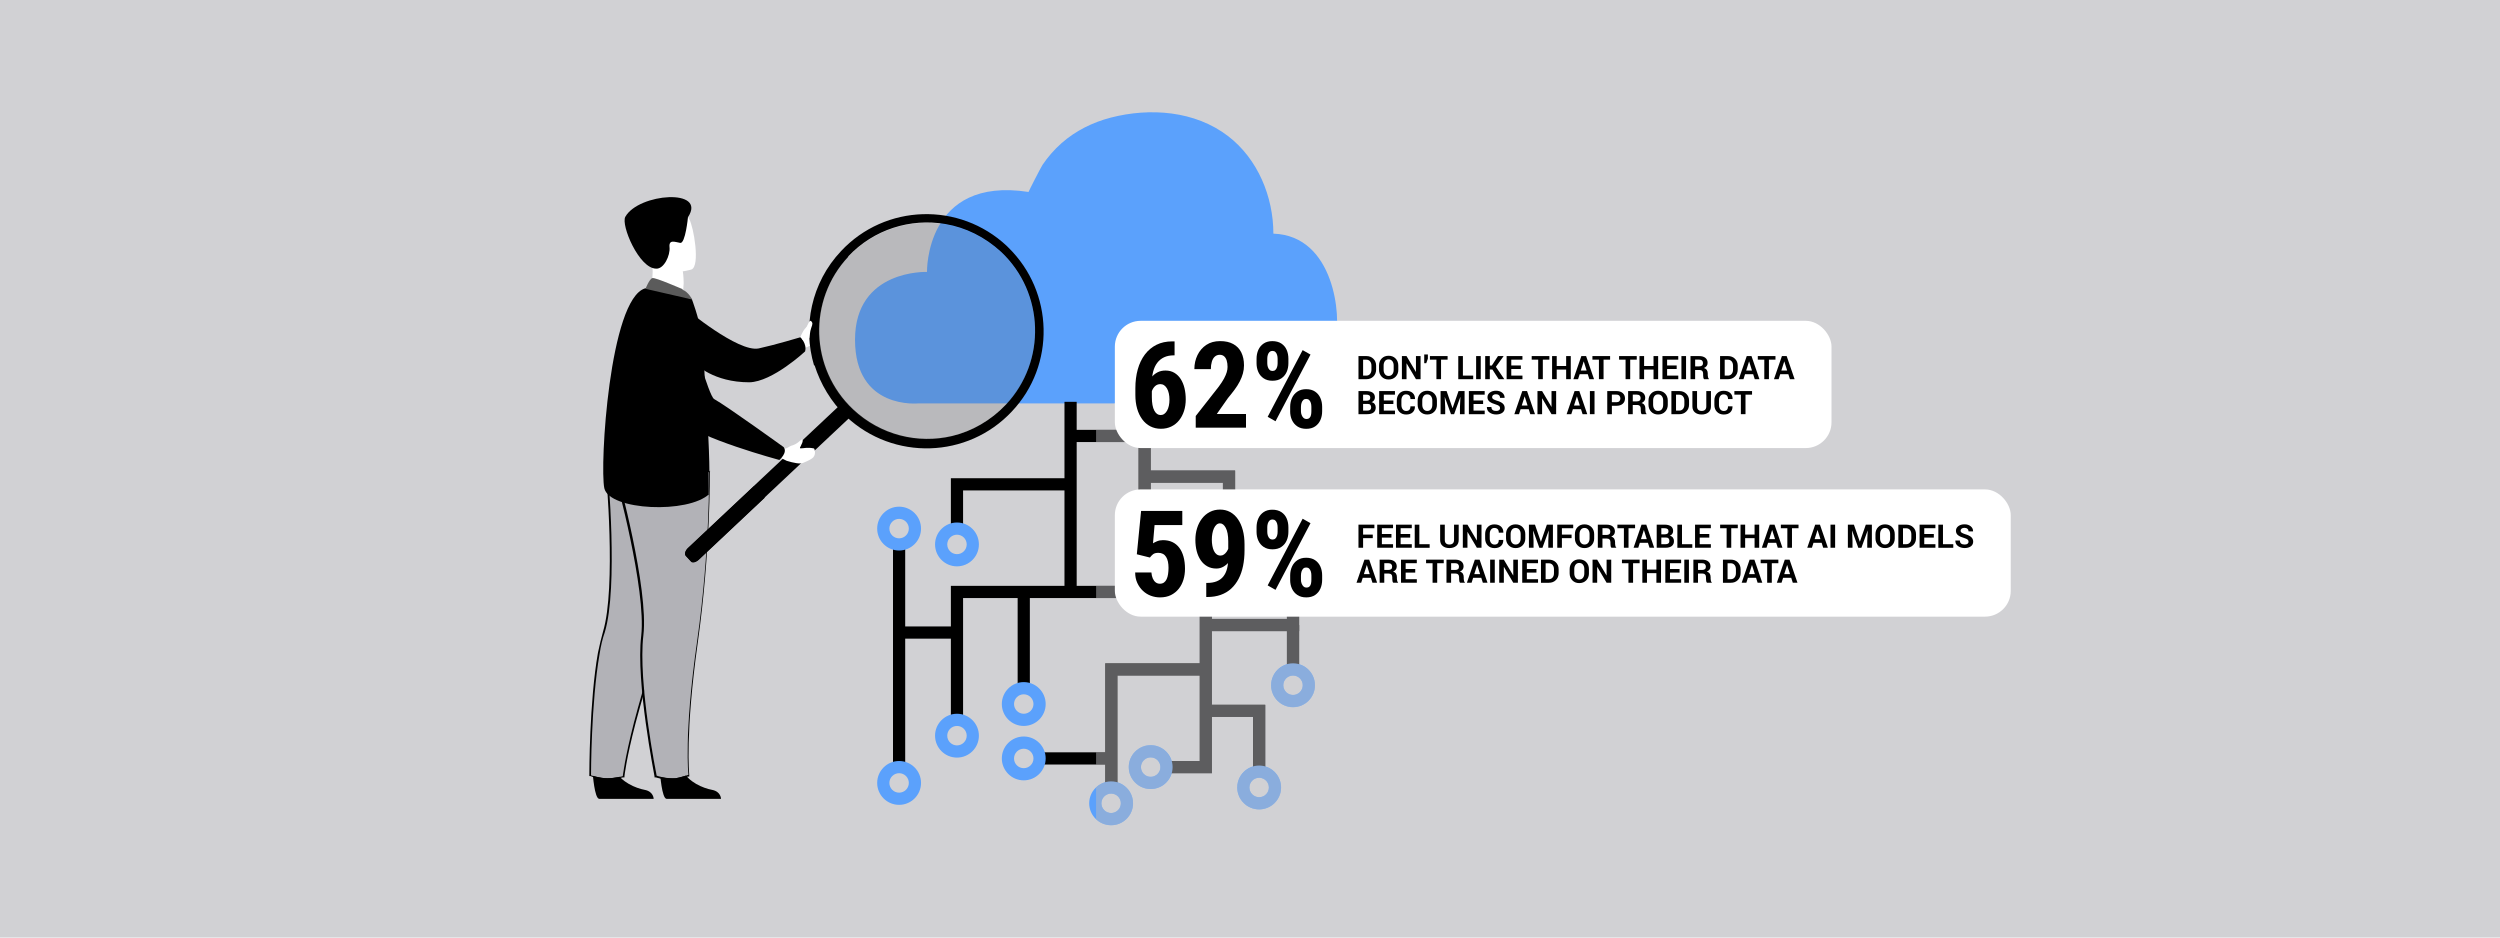 <?xml version="1.0" encoding="UTF-8"?><svg xmlns="http://www.w3.org/2000/svg" viewBox="0 0 1000 375"><defs><style>.cls-1{fill:none;}.cls-2{fill:#bbbbbf;mix-blend-mode:soft-light;opacity:.5;}.cls-3{fill:#5b5b5b;}.cls-4{fill:#b2b2b7;}.cls-5{isolation:isolate;}.cls-6{fill:#d1d1d4;}.cls-7{fill:#fff;}.cls-8{fill:#5ba1fc;}.cls-9{opacity:.2;}</style></defs><g class="cls-5"><g id="BG"><rect class="cls-6" width="1000" height="375"/></g><g id="Layer_1"><path class="cls-8" d="M445.64,161.35h-78.17s-25.46,2.78-25.46-25.46,28.79-27.12,28.79-27.12c0,0-.83-38.39,40.62-31.99-.1-.02,4.96-9.9,5.58-10.82,2.16-3.2,4.72-6.14,7.62-8.7,5.6-4.94,12.4-8.31,19.6-10.19,15.77-4.1,33.79-2.77,47.02,7.38,11.87,9.11,18.11,24.24,18.11,39.01,24.48.83,27.26,33.38,24.76,42.29-2.5,8.9-6.96,25.67-36.17,25.67s-52.3-.08-52.3-.08Z"/><polygon points="484.78 309.28 465.56 309.28 465.56 304.4 479.9 304.4 479.9 239.22 385.23 239.22 385.23 289.84 380.35 289.84 380.35 234.34 484.78 234.34 484.78 309.28"/><polygon points="446.97 316.9 442.09 316.9 442.09 265.33 482.34 265.33 482.34 270.21 446.97 270.21 446.97 316.9"/><rect x="415.4" y="300.93" width="29.14" height="4.88"/><rect x="407.06" y="236.78" width="4.88" height="38.5"/><rect x="425.79" y="160.73" width="4.88" height="76.05"/><polygon points="506.1 309.7 501.22 309.7 501.22 286.79 482.34 286.79 482.34 281.91 506.1 281.91 506.1 309.7"/><polygon points="519.65 252.45 482.34 252.45 482.34 247.57 514.77 247.57 514.77 222.29 519.65 222.29 519.65 252.45"/><polygon points="460.3 206.92 455.42 206.92 455.42 176.82 428.23 176.82 428.23 171.94 460.3 171.94 460.3 206.92"/><polygon points="494.05 212.04 489.17 212.04 489.17 193.09 457.86 193.09 457.86 188.21 494.05 188.21 494.05 212.04"/><polygon points="385.23 212.04 380.35 212.04 380.35 191.29 428.23 191.29 428.23 196.17 385.23 196.17 385.23 212.04"/><polygon points="382.79 255.46 357.2 255.46 357.2 217.77 362.08 217.77 362.08 250.58 382.79 250.58 382.79 255.46"/><rect x="357.2" y="253.02" width="4.88" height="55.14"/><rect x="514.77" y="250.01" width="4.88" height="17.76"/><path class="cls-8" d="M444.45,330.09c-4.84,0-8.77-3.93-8.77-8.77s3.93-8.77,8.77-8.77,8.77,3.93,8.77,8.77-3.93,8.77-8.77,8.77ZM444.45,317.43c-2.14,0-3.89,1.75-3.89,3.89s1.74,3.89,3.89,3.89,3.89-1.75,3.89-3.89-1.74-3.89-3.89-3.89Z"/><path class="cls-8" d="M460.27,315.61c-4.84,0-8.77-3.93-8.77-8.77s3.93-8.77,8.77-8.77,8.77,3.93,8.77,8.77-3.93,8.77-8.77,8.77ZM460.27,302.95c-2.15,0-3.89,1.75-3.89,3.89s1.74,3.89,3.89,3.89,3.89-1.75,3.89-3.89-1.74-3.89-3.89-3.89Z"/><path class="cls-8" d="M409.5,312.14c-4.84,0-8.77-3.93-8.77-8.77s3.93-8.77,8.77-8.77,8.77,3.93,8.77,8.77-3.93,8.77-8.77,8.77ZM409.5,299.49c-2.15,0-3.89,1.74-3.89,3.89s1.74,3.89,3.89,3.89,3.89-1.75,3.89-3.89-1.74-3.89-3.89-3.89Z"/><path class="cls-8" d="M382.79,303.04c-4.84,0-8.77-3.93-8.77-8.77s3.93-8.77,8.77-8.77,8.77,3.93,8.77,8.77-3.93,8.77-8.77,8.77ZM382.79,290.38c-2.14,0-3.89,1.75-3.89,3.89s1.75,3.89,3.89,3.89,3.89-1.75,3.89-3.89-1.74-3.89-3.89-3.89Z"/><path class="cls-8" d="M457.86,220.81c-4.84,0-8.77-3.93-8.77-8.77s3.93-8.77,8.77-8.77,8.77,3.93,8.77,8.77-3.93,8.77-8.77,8.77ZM457.86,208.15c-2.15,0-3.89,1.75-3.89,3.89s1.74,3.89,3.89,3.89,3.89-1.75,3.89-3.89-1.74-3.89-3.89-3.89Z"/><path class="cls-8" d="M491.61,227.14c-4.84,0-8.77-3.93-8.77-8.77s3.93-8.77,8.77-8.77,8.77,3.93,8.77,8.77-3.93,8.77-8.77,8.77ZM491.61,214.48c-2.15,0-3.89,1.75-3.89,3.89s1.74,3.89,3.89,3.89,3.89-1.75,3.89-3.89-1.74-3.89-3.89-3.89Z"/><path class="cls-8" d="M517.21,224.73c-4.84,0-8.77-3.93-8.77-8.77s3.93-8.77,8.77-8.77,8.77,3.93,8.77,8.77-3.93,8.77-8.77,8.77ZM517.21,212.07c-2.15,0-3.89,1.75-3.89,3.89s1.74,3.89,3.89,3.89,3.89-1.74,3.89-3.89-1.74-3.89-3.89-3.89Z"/><path class="cls-8" d="M517.21,282.87c-4.84,0-8.77-3.93-8.77-8.77s3.93-8.77,8.77-8.77,8.77,3.93,8.77,8.77-3.93,8.77-8.77,8.77ZM517.21,270.21c-2.15,0-3.89,1.75-3.89,3.89s1.74,3.89,3.89,3.89,3.89-1.75,3.89-3.89-1.74-3.89-3.89-3.89Z"/><path class="cls-8" d="M503.66,323.76c-4.84,0-8.77-3.93-8.77-8.77s3.93-8.77,8.77-8.77,8.77,3.93,8.77,8.77-3.93,8.77-8.77,8.77ZM503.66,311.1c-2.15,0-3.89,1.75-3.89,3.89s1.74,3.89,3.89,3.89,3.89-1.75,3.89-3.89-1.74-3.89-3.89-3.89Z"/><path class="cls-8" d="M359.64,321.94c-4.84,0-8.77-3.93-8.77-8.77s3.93-8.77,8.77-8.77,8.77,3.93,8.77,8.77-3.93,8.77-8.77,8.77ZM359.64,309.28c-2.14,0-3.89,1.75-3.89,3.89s1.74,3.89,3.89,3.89,3.89-1.74,3.89-3.89-1.74-3.89-3.89-3.89Z"/><path class="cls-8" d="M359.64,220.21c-4.84,0-8.77-3.93-8.77-8.77s3.93-8.77,8.77-8.77,8.77,3.93,8.77,8.77-3.93,8.77-8.77,8.77ZM359.64,207.55c-2.14,0-3.89,1.75-3.89,3.89s1.74,3.89,3.89,3.89,3.89-1.75,3.89-3.89-1.74-3.89-3.89-3.89Z"/><path class="cls-8" d="M409.5,290.38c-4.84,0-8.77-3.93-8.77-8.77s3.93-8.77,8.77-8.77,8.77,3.93,8.77,8.77-3.93,8.77-8.77,8.77ZM409.5,277.72c-2.15,0-3.89,1.75-3.89,3.89s1.74,3.89,3.89,3.89,3.89-1.75,3.89-3.89-1.74-3.89-3.89-3.89Z"/><path class="cls-8" d="M382.79,226.54c-4.84,0-8.77-3.93-8.77-8.77s3.93-8.77,8.77-8.77,8.77,3.93,8.77,8.77-3.93,8.77-8.77,8.77ZM382.79,213.88c-2.14,0-3.89,1.75-3.89,3.89s1.75,3.89,3.89,3.89,3.89-1.74,3.89-3.89-1.74-3.89-3.89-3.89Z"/><path class="cls-1" d="M460.27,302.95c-2.15,0-3.89,1.75-3.89,3.89s1.75,3.89,3.89,3.89,3.89-1.75,3.89-3.89-1.74-3.89-3.89-3.89Z"/><path class="cls-1" d="M521.1,215.96c0-2.14-1.74-3.89-3.89-3.89s-3.89,1.75-3.89,3.89,1.75,3.89,3.89,3.89,3.89-1.74,3.89-3.89Z"/><circle class="cls-1" cx="517.21" cy="274.1" r="3.89"/><path class="cls-1" d="M440.56,321.32c0,2.14,1.75,3.89,3.89,3.89s3.89-1.75,3.89-3.89-1.74-3.89-3.89-3.89-3.89,1.75-3.89,3.89Z"/><path class="cls-1" d="M499.77,314.99c0,2.14,1.74,3.89,3.89,3.89s3.89-1.75,3.89-3.89-1.74-3.89-3.89-3.89-3.89,1.75-3.89,3.89Z"/><path class="cls-1" d="M487.72,218.37c0,2.14,1.74,3.89,3.89,3.89s3.89-1.75,3.89-3.89-1.75-3.89-3.89-3.89-3.89,1.75-3.89,3.89Z"/><path class="cls-1" d="M453.97,212.04c0,2.14,1.74,3.89,3.89,3.89s3.89-1.75,3.89-3.89-1.74-3.89-3.89-3.89-3.89,1.75-3.89,3.89Z"/><path class="cls-1" d="M442.09,312.92v-7.1h-3.66v9.17c1.02-.96,2.27-1.68,3.66-2.07Z"/><path class="cls-2" d="M455.42,176.82v26.84c-3.64,1.06-6.33,4.4-6.33,8.38,0,4.84,3.93,8.77,8.77,8.77s8.77-3.93,8.77-8.77c0-3.98-2.69-7.32-6.33-8.38v-10.57h28.86v16.9c-3.64,1.06-6.33,4.4-6.33,8.38,0,4.84,3.93,8.77,8.77,8.77s8.77-3.93,8.77-8.77c0-3.98-2.69-7.32-6.33-8.38v-21.78h-33.74v-16.27h-21.87v4.88h16.99ZM495.5,218.37c0,2.14-1.75,3.89-3.89,3.89s-3.89-1.75-3.89-3.89,1.74-3.89,3.89-3.89,3.89,1.75,3.89,3.89ZM461.75,212.04c0,2.14-1.74,3.89-3.89,3.89s-3.89-1.75-3.89-3.89,1.74-3.89,3.89-3.89,3.89,1.75,3.89,3.89Z"/><path class="cls-2" d="M479.9,239.22v26.11h-37.81v35.6h-3.66v4.88h3.66v7.1c-1.39.39-2.64,1.11-3.66,2.07v12.69c1.57,1.49,3.68,2.42,6.02,2.42,4.84,0,8.77-3.93,8.77-8.77,0-3.95-2.64-7.26-6.24-8.35v-42.76h32.93v34.19h-11.25c-1.06-3.64-4.4-6.33-8.38-6.33-4.84,0-8.77,3.93-8.77,8.77s3.93,8.77,8.77,8.77c3.98,0,7.32-2.69,8.38-6.33h16.13v-22.49h16.44v19.82c-3.64,1.06-6.33,4.4-6.33,8.38,0,4.84,3.93,8.77,8.77,8.77s8.77-3.93,8.77-8.77c0-3.98-2.69-7.32-6.33-8.38v-24.7h-21.32v-29.47h29.99v13.27c-3.64,1.07-6.33,4.4-6.33,8.38,0,4.84,3.93,8.77,8.77,8.77s8.77-3.93,8.77-8.77c0-3.98-2.69-7.32-6.33-8.38v-41.38c3.64-1.06,6.33-4.4,6.33-8.38,0-4.84-3.93-8.77-8.77-8.77s-8.77,3.93-8.77,8.77c0,3.98,2.69,7.32,6.33,8.38v23.23h-29.99v-13.23h-46.35v4.88h41.47ZM448.34,321.32c0,2.14-1.74,3.89-3.89,3.89s-3.89-1.75-3.89-3.89,1.75-3.89,3.89-3.89,3.89,1.75,3.89,3.89ZM460.27,310.73c-2.15,0-3.89-1.75-3.89-3.89s1.75-3.89,3.89-3.89,3.89,1.75,3.89,3.89-1.74,3.89-3.89,3.89ZM507.55,314.99c0,2.14-1.74,3.89-3.89,3.89s-3.89-1.75-3.89-3.89,1.74-3.89,3.89-3.89,3.89,1.75,3.89,3.89ZM513.32,215.96c0-2.14,1.75-3.89,3.89-3.89s3.89,1.75,3.89,3.89-1.74,3.89-3.89,3.89-3.89-1.74-3.89-3.89ZM517.21,270.21c2.15,0,3.89,1.75,3.89,3.89s-1.74,3.89-3.89,3.89-3.89-1.75-3.89-3.89,1.75-3.89,3.89-3.89Z"/><path class="cls-7" d="M319.98,135.08s.86-1.89,1.37-2.75,2.92-3.43,3.26-2.92c.51.69,1.89,4.46,1.2,5.66s0,3.09-4.12,4.12l-1.72-4.12h0Z"/><path d="M274.16,123.41s21.11,17.67,29.34,15.96c6.35-1.37,16.64-4.46,16.64-4.46,0,0,2.75,2.57,1.89,5.66,0,0-13.04,12.18-22.31,12.35-14.41,0-21.28-7.21-21.28-7.21l-4.46-22.31h.17Z"/><path d="M237.1,309.42s.69,9.95,2.57,10.12h21.79s0-2.92-3.6-3.6-9.44-3.09-11.67-7.72c-2.23-4.98-9.09,1.37-9.09,1.37h0v-.17Z"/><path class="cls-4" d="M236.41,310.1s3.6,1.2,6.52,1.2,6.18-.86,6.18-.86c0,0,.69-6.69,4.46-21.45,2.06-7.72,4.8-17.67,8.92-30.03,11.15-33.98,14.59-54.05,14.93-55.77h0c0-.17-34.49-15.27-34.49-15.27,0,0,4.29,46.84-1.2,64.86-.86,2.57-1.37,5.49-2.06,8.58-3.43,19.56-3.43,48.56-3.43,48.56h0l.17.17Z"/><path d="M242.93,187.93l34.49,15.1h0c-.34,2.06-3.77,21.96-14.93,55.94-4.12,12.35-6.86,22.31-8.92,30.03-3.77,14.76-4.46,21.45-4.46,21.45,0,0-2.92.86-6.18.86s-6.52-1.2-6.52-1.2c0,0,0-29,3.43-48.56.51-3.26,1.2-6.18,2.06-8.58,5.49-18.02,1.2-64.86,1.2-64.86M242.25,186.9v1.03c.17.51,4.29,47.02-1.03,64.69-.69,2.4-1.37,5.32-2.06,8.58-3.43,19.39-3.43,48.39-3.43,48.73v.51h.51c.17.17,3.77,1.37,6.69,1.37s6.18-.86,6.35-.86h.51v-.51s.69-6.86,4.46-21.28c2.4-8.92,5.32-19.05,8.75-30.03,11.15-33.8,14.59-53.71,14.93-55.94h0v-.69h-.34c0-.17-34.49-15.27-34.49-15.27l-1.03-.51h0l.17.17Z"/><path d="M264.04,309.42s.69,9.95,2.57,10.12h21.79s0-2.92-3.6-3.6-9.44-3.09-11.67-7.72c-2.23-4.98-9.09,1.37-9.09,1.37h0v-.17Z"/><path class="cls-4" d="M283.6,188.96s.51,30.37-4.8,67.78c-5.32,37.24-3.43,53.19-3.43,53.19,0,0-3.6,1.2-5.15,1.37-3.77.34-7.55-.86-7.55-.86,0,0-7.55-37.41-5.32-56.11,2.23-18.7-10.3-64.18-10.3-64.18l36.55-1.2h0Z"/><path d="M283.6,188.96s.51,30.37-4.8,67.78c-5.32,37.24-3.43,53.19-3.43,53.19,0,0-3.6,1.2-5.15,1.37h-1.37c-3.26,0-6.18-1.03-6.18-1.03,0,0-7.55-37.41-5.32-56.11,2.23-18.7-10.3-64.18-10.3-64.18l36.55-1.2M284.12,188.44h-.69l-36.55,1.2h-.86v.86c.34.51,12.53,45.47,10.47,63.83-2.23,18.53,5.32,55.94,5.32,56.28v.34h.51s3.09,1.03,6.35,1.03.86,0,1.37,0c1.54,0,5.15-1.37,5.15-1.37h.51v-.69c0-.17-1.72-16.3,3.43-53.02,5.15-36.89,4.8-67.61,4.8-67.95v-.69h0l.17.17Z"/><path class="cls-7" d="M259.06,117.92l6.69,4.46,6.18-1.72c1.2-1.54,1.37-4.63,1.54-7.38,0-2.57-.34-4.8-.34-4.8l-9.09-3.95-3.43-1.54s.34,2.75.34,3.26c.69,7.04-1.89,11.84-1.89,11.84h0v-.17Z"/><path d="M283.77,197.54c-8.41,8.06-39.98,6.69-42.04-2.23-1.89-8.92,2.06-75.67,16.3-79.96,2.92-.86,18.7,4.29,18.7,4.29,0,0,2.57,6.52,4.12,14.76.34,1.72,1.2,18.7,1.89,34.66.34,7.38.69,14.76.69,20.08,0,4.98.17,8.24,0,8.41h.34Z"/><path class="cls-7" d="M276.57,107.8s-14.59,4.46-17.33-4.63c-2.75-9.09-6.35-14.76,2.75-18.02,9.09-3.26,12.01-.34,13.73,2.57s4.46,18.7.86,20.08h0Z"/><path d="M275.19,86.86s-1.03,10.64-3.09,10.3-4.63-1.54-4.29,1.72-2.23,8.75-5.32,8.58c-6.86,0-14.24-17.5-12.35-20.76,5.32-9.44,32.77-11.5,25.05.17h0Z"/><path class="cls-3" d="M273.13,115.69c-.17,0-10.98-4.8-12.18-4.46s-2.75,4.29-2.75,4.29l18.7,4.29s-1.54-3.09-3.95-3.95h0l.17-.17Z"/><path d="M339.54,167.34l-59.89,56.28c-1.2,1.2-2.75,1.54-3.26.86l-2.06-2.23c-.69-.69-.17-2.23,1.03-3.26l59.89-56.28c1.2-1.2,2.75-1.54,3.26-.86l2.06,2.23c.69.69.17,2.23-1.03,3.26Z"/><path d="M305.91,199.08l-26.25,24.71c-1.2,1.2-2.75,1.54-3.26.86l-2.06-2.23c-.69-.69-.17-2.23,1.03-3.26l26.25-24.71,4.29,4.63h0Z"/><path d="M325.81,146.06c2.4,7.55,6.52,14.59,12.7,20.59,18.88,17.67,48.56,16.82,66.23-2.06,17.5-18.53,16.82-47.7-1.37-65.55l-.69-.69c-18.88-17.67-48.56-16.82-66.23,2.06-12.01,12.7-15.44,30.37-10.81,45.82h0l.17-.17ZM339.2,102.65c10.3-10.98,25.05-15.44,38.95-13.04,8.06,1.37,15.79,5.15,22.31,11.15,17.33,16.3,18.19,43.76,1.89,61.09-6.01,6.35-13.56,10.64-21.45,12.53-13.73,3.26-28.66-.34-39.64-10.64-17.33-16.3-18.19-43.76-1.89-61.09h-.17Z"/><g class="cls-9"><path class="cls-3" d="M402.17,162.02c-6.01,6.35-13.56,10.64-21.45,12.53-13.73,3.26-28.66-.34-39.64-10.64-17.33-16.3-18.19-43.76-1.89-61.09,10.3-10.98,25.05-15.44,38.95-13.04,8.06,1.37,15.79,5.15,22.31,11.15,17.33,16.3,18.19,43.76,1.89,61.09h-.17Z"/></g><path d="M283.77,189.13c-32.95-23.51-30.2-54.91-30.2-54.91,12.01,6.86,24.02,21.79,29.51,34.83.34,7.38.69,14.76.69,20.08h0Z"/><path class="cls-7" d="M316.38,178.32c2.4-.51,3.95-2.4,4.29-2.57,0,0,1.03,0-.17,2.23,0,.17-.34.69-.51,1.03,0,0,0,.34.17.34,1.37,0,2.75-.51,5.32,0,.34,0,.51,1.03.51,1.37,0,.69,0,1.37-.69,2.23-.51.51-1.54,1.2-4.12,2.23-1.03.51-3.77,0-6.52-.86l-2.06-1.03.69-3.95h.51c.86.34,1.89-.86,2.75-1.03h-.17Z"/><path d="M263.7,119.64s-29.69,5.66,8.75,48.56c6.18,6.86,39.29,15.79,39.29,15.79,0,0,3.43-2.92,1.72-5.15,0,0-22.82-16.47-27.8-19.22-2.23-1.2-8.75-26.43-12.53-32.6s-9.27-7.38-9.27-7.38h-.17Z"/><path class="cls-7" d="M320.84,135.59s1.03-1.89,1.2-2.92,1.37-3.77,1.89-4.29c.17-.17.86,0,1.03,1.03,0,.34-.17,1.03-.51,1.89-.51,1.37-.51,3.09-.69,3.77-.51,1.54-2.92.69-2.92.69h0v-.17Z"/><rect class="cls-7" x="445.94" y="128.33" width="286.66" height="50.9" rx="10.31" ry="10.31"/><path d="M468.96,136.56h.87v5.58h-.3c-1.5,0-2.8.26-3.89.77s-2,1.25-2.73,2.2-1.27,2.11-1.63,3.46-.54,2.86-.54,4.54v5.74c0,1.19.08,2.23.25,3.14s.41,1.66.74,2.26.7,1.05,1.12,1.34.89.43,1.41.43,1.02-.15,1.45-.46.81-.73,1.12-1.29.55-1.2.71-1.95.25-1.57.25-2.47-.09-1.74-.26-2.5-.41-1.41-.73-1.96-.69-.97-1.14-1.28-.94-.46-1.49-.46c-.8,0-1.47.24-2.03.71s-.98,1.09-1.29,1.83-.47,1.52-.5,2.33l-1.97-1.41c.06-1.19.29-2.31.67-3.36s.91-2,1.58-2.85,1.48-1.5,2.41-1.98,1.99-.71,3.16-.71c1.34,0,2.53.3,3.55.91s1.88,1.45,2.55,2.51,1.18,2.29,1.51,3.68.49,2.88.49,4.48-.23,3.2-.69,4.62-1.12,2.66-1.98,3.73-1.9,1.89-3.13,2.48-2.61.89-4.14.89-2.97-.33-4.23-.98-2.34-1.59-3.23-2.8-1.58-2.64-2.05-4.3-.7-3.48-.7-5.48v-2.65c0-2.75.32-5.27.96-7.56s1.59-4.27,2.85-5.94,2.8-2.96,4.63-3.88,3.95-1.37,6.35-1.37Z"/><path d="M498.4,165.6v5.46h-20.11v-4.66l9.23-11.77c.89-1.2,1.59-2.27,2.09-3.21s.86-1.78,1.08-2.52.33-1.45.33-2.12c0-1-.12-1.86-.35-2.59s-.58-1.29-1.04-1.68-1.03-.59-1.7-.59c-.81,0-1.48.25-2.02.74s-.93,1.17-1.18,2.04-.39,1.85-.39,2.94h-6.59c0-2.03.42-3.9,1.25-5.61s2.02-3.07,3.54-4.08,3.36-1.51,5.5-1.51,3.83.39,5.25,1.17,2.5,1.89,3.22,3.34,1.09,3.18,1.09,5.19c0,1.12-.15,2.22-.45,3.29s-.72,2.13-1.27,3.19-1.22,2.13-2.03,3.22-1.7,2.23-2.68,3.4l-4.45,6.35h11.67Z"/><path d="M502.62,145.3v-1.8c0-1.3.24-2.48.71-3.54s1.19-1.91,2.13-2.55,2.11-.96,3.48-.96,2.64.32,3.6.96,1.67,1.49,2.13,2.55.69,2.24.69,3.54v1.8c0,1.27-.23,2.43-.7,3.49s-1.18,1.91-2.12,2.55-2.13.96-3.55.96-2.56-.32-3.52-.96-1.67-1.49-2.14-2.55-.71-2.23-.71-3.49ZM506.91,143.5v1.8c0,.53.08,1.04.23,1.51s.39.86.7,1.15.7.43,1.15.43c.48,0,.88-.14,1.18-.43s.53-.67.67-1.15.21-.98.21-1.51v-1.8c0-.55-.07-1.06-.22-1.55s-.38-.87-.68-1.16-.71-.43-1.21-.43c-.44,0-.81.14-1.12.43s-.54.68-.69,1.16-.22,1-.22,1.55ZM524.2,141.83l-13.99,26.67-3.14-1.78,13.99-26.67,3.14,1.78ZM516.07,164.5v-1.8c0-1.28.25-2.45.74-3.52s1.21-1.91,2.16-2.55,2.11-.96,3.5-.96,2.61.32,3.55.96,1.66,1.49,2.13,2.55.71,2.23.71,3.52v1.8c0,1.28-.23,2.45-.7,3.52s-1.18,1.91-2.12,2.55-2.12.96-3.53.96-2.59-.32-3.55-.96-1.68-1.49-2.17-2.55-.73-2.23-.73-3.52ZM520.38,162.69v1.8c0,.53.09,1.04.28,1.52s.44.87.76,1.16.68.43,1.09.43c.56,0,.99-.14,1.29-.43s.5-.68.6-1.16.15-.99.15-1.52v-1.8c0-.55-.07-1.06-.22-1.54s-.38-.86-.68-1.15-.7-.43-1.18-.43-.86.14-1.16.43-.54.67-.69,1.15-.23.99-.23,1.54Z"/><path d="M543.39,151.67v-9.24h3.17c1.13,0,2.06.36,2.79,1.08s1.1,1.65,1.1,2.78v1.53c0,1.13-.37,2.06-1.1,2.78-.73.72-1.66,1.08-2.79,1.08h-3.17ZM545.24,143.86v6.39h1.22c.67,0,1.19-.22,1.56-.67.38-.45.56-1.03.56-1.76v-1.54c0-.71-.19-1.3-.56-1.74-.38-.45-.9-.67-1.56-.67h-1.22Z"/><path d="M559.33,147.88c0,1.13-.36,2.07-1.08,2.81-.72.74-1.65,1.11-2.8,1.11s-2.06-.37-2.77-1.11-1.07-1.68-1.07-2.81v-1.66c0-1.13.35-2.07,1.06-2.81.71-.74,1.63-1.11,2.77-1.11s2.08.37,2.8,1.11c.72.74,1.08,1.68,1.08,2.81v1.66ZM557.47,146.21c0-.72-.18-1.31-.54-1.77-.36-.46-.85-.69-1.49-.69s-1.12.23-1.47.69c-.35.46-.52,1.05-.52,1.78v1.68c0,.73.17,1.33.53,1.79s.84.69,1.47.69,1.13-.23,1.49-.69.53-1.06.53-1.79v-1.68Z"/><path d="M568.23,151.67h-1.85l-3.73-6.32h-.04v6.32h-1.85v-9.24h1.85l3.73,6.31h.04v-6.31h1.85v9.24Z"/><path d="M571.15,143.48l-.65,1.8h-.81v-3.5h1.46v1.71Z"/><path d="M579.04,143.86h-2.62v7.81h-1.85v-7.81h-2.6v-1.43h7.07v1.43Z"/><path d="M585.17,150.24h4.11v1.43h-5.97v-9.24h1.85v7.81Z"/><path d="M592.3,151.67h-1.85v-9.24h1.85v9.24Z"/><path d="M596.96,147.81h-1.03v3.86h-1.85v-9.24h1.85v3.78h.81l2.45-3.78h2.27l-3.11,4.3,3.36,4.94h-2.26l-2.48-3.86Z"/><path d="M608.34,147.61h-3.83v2.63h4.47v1.43h-6.33v-9.24h6.32v1.43h-4.46v2.32h3.83v1.43Z"/><path d="M619.75,143.86h-2.62v7.81h-1.85v-7.81h-2.6v-1.43h7.07v1.43Z"/><path d="M628.31,151.67h-1.85v-3.84h-3.77v3.84h-1.85v-9.24h1.85v3.97h3.77v-3.97h1.85v9.24Z"/><path d="M635.1,149.68h-3.24l-.63,1.99h-1.87l3.18-9.24h1.9l3.17,9.24h-1.87l-.63-1.99ZM632.32,148.22h2.33l-1.14-3.63h-.04l-1.15,3.63Z"/><path d="M644.04,143.86h-2.62v7.81h-1.85v-7.81h-2.6v-1.43h7.07v1.43Z"/><path d="M654.7,143.86h-2.62v7.81h-1.85v-7.81h-2.6v-1.43h7.07v1.43Z"/><path d="M663.26,151.67h-1.85v-3.84h-3.77v3.84h-1.85v-9.24h1.85v3.97h3.77v-3.97h1.85v9.24Z"/><path d="M670.67,147.61h-3.83v2.63h4.47v1.43h-6.33v-9.24h6.32v1.43h-4.46v2.32h3.83v1.43Z"/><path d="M674.42,151.67h-1.85v-9.24h1.85v9.24Z"/><path d="M678.05,147.98v3.69h-1.85v-9.24h3.48c1.05,0,1.88.24,2.47.72s.89,1.15.89,2.01c0,.48-.12.89-.38,1.23s-.62.62-1.1.83c.54.16.94.43,1.18.81s.36.84.36,1.4v.68c0,.26.04.53.11.81.07.28.19.49.36.63v.13h-1.91c-.17-.14-.28-.36-.33-.68-.05-.32-.08-.62-.08-.9v-.65c0-.46-.12-.82-.38-1.08s-.61-.38-1.06-.38h-1.76ZM678.05,146.55h1.6c.52,0,.91-.11,1.17-.33.26-.22.38-.54.38-.98s-.13-.76-.38-1.01-.63-.38-1.13-.38h-1.63v2.69Z"/><path d="M688.03,151.67v-9.24h3.17c1.13,0,2.06.36,2.79,1.08s1.1,1.65,1.1,2.78v1.53c0,1.13-.37,2.06-1.1,2.78-.73.72-1.66,1.08-2.79,1.08h-3.17ZM689.88,143.86v6.39h1.22c.67,0,1.19-.22,1.56-.67.38-.45.56-1.03.56-1.76v-1.54c0-.71-.19-1.3-.56-1.74-.38-.45-.9-.67-1.56-.67h-1.22Z"/><path d="M701.26,149.68h-3.24l-.63,1.99h-1.87l3.18-9.24h1.9l3.17,9.24h-1.87l-.63-1.99ZM698.47,148.22h2.33l-1.14-3.63h-.04l-1.15,3.63Z"/><path d="M710.19,143.86h-2.62v7.81h-1.85v-7.81h-2.6v-1.43h7.07v1.43Z"/><path d="M715.33,149.68h-3.24l-.63,1.99h-1.87l3.18-9.24h1.9l3.17,9.24h-1.87l-.63-1.99ZM712.54,148.22h2.33l-1.14-3.63h-.04l-1.15,3.63Z"/><path d="M543.39,165.67v-9.24h3.12c1.09,0,1.94.21,2.54.63s.91,1.06.91,1.9c0,.43-.11.81-.34,1.15-.23.34-.56.59-.99.76.55.12.97.37,1.25.76.28.39.42.84.42,1.35,0,.88-.29,1.55-.88,2.01s-1.41.68-2.48.68h-3.56ZM545.24,160.3h1.33c.5,0,.88-.1,1.14-.3s.4-.5.4-.89c0-.43-.13-.74-.4-.95s-.67-.3-1.2-.3h-1.27v2.44ZM545.24,161.58v2.66h1.71c.49,0,.87-.11,1.12-.32s.39-.53.39-.95c0-.45-.11-.8-.33-1.04-.22-.24-.57-.36-1.04-.36h-1.85Z"/><path d="M557.35,161.61h-3.83v2.63h4.47v1.43h-6.33v-9.24h6.32v1.43h-4.46v2.32h3.83v1.43Z"/><path d="M565.97,162.52v.04c.03.99-.27,1.78-.9,2.37s-1.49.88-2.6.88-2.02-.36-2.71-1.07c-.69-.71-1.04-1.64-1.04-2.76v-1.83c0-1.12.34-2.04,1.02-2.76.68-.72,1.56-1.08,2.64-1.08,1.14,0,2.04.29,2.68.88.64.59.96,1.38.94,2.4v.04h-1.82c0-.61-.15-1.08-.44-1.4-.29-.32-.75-.49-1.37-.49-.55,0-.99.23-1.32.68-.33.45-.49,1.02-.49,1.72v1.84c0,.71.17,1.28.51,1.73.34.45.81.68,1.39.68s1.01-.16,1.29-.47c.28-.31.42-.77.42-1.39h1.8Z"/><path d="M574.78,161.88c0,1.13-.36,2.07-1.08,2.81-.72.74-1.65,1.11-2.8,1.11s-2.06-.37-2.77-1.11-1.07-1.68-1.07-2.81v-1.66c0-1.13.35-2.07,1.06-2.81.71-.74,1.63-1.11,2.77-1.11s2.08.37,2.8,1.11c.72.74,1.08,1.68,1.08,2.81v1.66ZM572.93,160.21c0-.72-.18-1.31-.54-1.77-.36-.46-.85-.69-1.49-.69s-1.12.23-1.47.69c-.35.46-.52,1.05-.52,1.78v1.68c0,.73.17,1.33.53,1.79s.84.69,1.47.69,1.13-.23,1.49-.69.53-1.06.53-1.79v-1.68Z"/><path d="M578.64,156.43l2.36,6.81h.04l2.37-6.81h2.42v9.24h-1.85v-2.75l.18-4.08h-.04s-2.48,6.84-2.48,6.84h-1.24l-2.46-6.82h-.04s.18,4.06.18,4.06v2.75h-1.85v-9.24h2.42Z"/><path d="M593.24,161.61h-3.83v2.63h4.47v1.43h-6.33v-9.24h6.32v1.43h-4.46v2.32h3.83v1.43Z"/><path d="M600.03,163.26c0-.36-.13-.64-.38-.86-.25-.21-.69-.42-1.32-.61-1.1-.32-1.93-.69-2.5-1.13-.56-.44-.84-1.03-.84-1.79s.32-1.38.97-1.86,1.47-.72,2.47-.72,1.84.27,2.48.81c.64.54.95,1.21.93,2v.04h-1.81c0-.43-.14-.77-.43-1.04-.29-.26-.69-.4-1.2-.4s-.88.11-1.15.33c-.27.22-.41.5-.41.84,0,.31.14.57.43.77s.79.41,1.5.64c1.02.28,1.79.66,2.32,1.12.52.47.79,1.08.79,1.83s-.31,1.42-.94,1.87-1.45.69-2.47.69-1.88-.26-2.63-.78-1.11-1.25-1.09-2.18v-.04h1.82c0,.55.17.95.5,1.21.34.26.8.38,1.41.38.5,0,.89-.1,1.16-.31.27-.21.4-.49.4-.83Z"/><path d="M611.48,163.68h-3.24l-.63,1.99h-1.87l3.18-9.24h1.9l3.17,9.24h-1.87l-.63-1.99ZM608.7,162.22h2.33l-1.14-3.63h-.04l-1.15,3.63Z"/><path d="M622.46,165.67h-1.85l-3.73-6.32h-.04v6.32h-1.85v-9.24h1.85l3.73,6.31h.04v-6.31h1.85v9.24Z"/><path d="M632.39,163.68h-3.24l-.63,1.99h-1.87l3.18-9.24h1.9l3.17,9.24h-1.87l-.63-1.99ZM629.6,162.22h2.33l-1.14-3.63h-.04l-1.15,3.63Z"/><path d="M637.81,165.67h-1.85v-9.24h1.85v9.24Z"/><path d="M644.75,162.32v3.35h-1.85v-9.24h3.68c1.06,0,1.9.27,2.51.81s.91,1.25.91,2.14-.3,1.6-.91,2.13c-.61.54-1.45.81-2.51.81h-1.83ZM644.75,160.89h1.83c.52,0,.91-.14,1.17-.42.27-.28.4-.64.4-1.08s-.13-.81-.4-1.1-.66-.44-1.18-.44h-1.83v3.04Z"/><path d="M653.1,161.98v3.69h-1.85v-9.24h3.48c1.05,0,1.88.24,2.47.72s.89,1.15.89,2.01c0,.48-.12.89-.38,1.23s-.62.62-1.1.83c.54.16.94.43,1.18.81s.36.84.36,1.4v.68c0,.26.04.53.11.81.07.28.19.49.36.63v.13h-1.91c-.17-.14-.28-.36-.33-.68-.05-.32-.08-.62-.08-.9v-.65c0-.46-.12-.82-.38-1.08s-.61-.38-1.06-.38h-1.76ZM653.1,160.55h1.6c.52,0,.91-.11,1.17-.33.26-.22.38-.54.38-.98s-.13-.76-.38-1.01-.63-.38-1.13-.38h-1.63v2.69Z"/><path d="M667.12,161.88c0,1.13-.36,2.07-1.08,2.81-.72.74-1.65,1.11-2.8,1.11s-2.06-.37-2.77-1.11-1.07-1.68-1.07-2.81v-1.66c0-1.13.35-2.07,1.06-2.81.71-.74,1.63-1.11,2.77-1.11s2.08.37,2.8,1.11c.72.74,1.08,1.68,1.08,2.81v1.66ZM665.27,160.21c0-.72-.18-1.31-.54-1.77-.36-.46-.85-.69-1.49-.69s-1.12.23-1.47.69c-.35.46-.52,1.05-.52,1.78v1.68c0,.73.17,1.33.53,1.79s.84.69,1.47.69,1.13-.23,1.49-.69.53-1.06.53-1.79v-1.68Z"/><path d="M668.56,165.67v-9.24h3.17c1.13,0,2.06.36,2.79,1.08s1.1,1.65,1.1,2.78v1.53c0,1.13-.37,2.06-1.1,2.78-.73.72-1.66,1.08-2.79,1.08h-3.17ZM670.41,157.86v6.39h1.22c.67,0,1.19-.22,1.56-.67.38-.45.56-1.03.56-1.76v-1.54c0-.71-.19-1.3-.56-1.74-.38-.45-.9-.67-1.56-.67h-1.22Z"/><path d="M684.38,156.43v6.13c0,1.04-.34,1.84-1.03,2.4s-1.58.84-2.69.84-2-.28-2.68-.84c-.68-.56-1.02-1.36-1.02-2.4v-6.13h1.86v6.13c0,.61.16,1.06.49,1.37.33.3.77.45,1.35.45s1.03-.15,1.36-.45c.33-.3.5-.76.5-1.37v-6.13h1.86Z"/><path d="M693,162.52v.04c.03.99-.27,1.78-.9,2.37s-1.49.88-2.6.88-2.02-.36-2.71-1.07c-.69-.71-1.04-1.64-1.04-2.76v-1.83c0-1.12.34-2.04,1.02-2.76.68-.72,1.56-1.08,2.64-1.08,1.14,0,2.04.29,2.68.88.64.59.96,1.38.94,2.4v.04h-1.82c0-.61-.15-1.08-.44-1.4-.29-.32-.75-.49-1.37-.49-.55,0-.99.23-1.32.68-.33.45-.49,1.02-.49,1.72v1.84c0,.71.17,1.28.51,1.73.34.45.81.68,1.39.68s1.01-.16,1.29-.47c.28-.31.42-.77.42-1.39h1.8Z"/><path d="M700.82,157.86h-2.62v7.81h-1.85v-7.81h-2.6v-1.43h7.07v1.43Z"/><rect class="cls-7" x="445.94" y="195.76" width="358.36" height="50.9" rx="10.31" ry="10.31"/><path d="M459.98,223.02l-5.25-1.31,1.71-17.34h16.48v5.65h-11.09l-.63,7.31c.36-.25.89-.52,1.61-.82s1.5-.45,2.38-.45c1.42,0,2.68.26,3.76.77s2,1.27,2.75,2.25,1.32,2.19,1.71,3.61.59,3.03.59,4.83c0,1.52-.2,2.96-.61,4.32s-1.03,2.59-1.88,3.66-1.89,1.91-3.13,2.53-2.71.93-4.39.93c-1.27,0-2.48-.22-3.66-.66s-2.22-1.09-3.15-1.96-1.68-1.91-2.25-3.14-.86-2.63-.86-4.21h6.49c.08.92.26,1.72.55,2.39s.68,1.19,1.16,1.56,1.05.55,1.69.55,1.18-.16,1.63-.48.8-.77,1.07-1.35.46-1.25.57-2.03.18-1.61.18-2.5-.08-1.72-.23-2.45-.4-1.36-.73-1.9-.75-.95-1.28-1.23-1.13-.42-1.82-.42c-.97,0-1.69.2-2.17.6s-.88.82-1.21,1.28Z"/><path d="M482.53,233.17h.33c1.5,0,2.79-.22,3.86-.66s1.95-1.08,2.62-1.93,1.18-1.9,1.49-3.14.47-2.67.47-4.28v-6.59c0-1.22-.09-2.28-.26-3.18s-.41-1.64-.73-2.24-.66-1.04-1.05-1.35-.81-.46-1.27-.46c-.53,0-1,.18-1.41.55s-.75.86-1.02,1.46-.48,1.3-.62,2.09-.21,1.59-.21,2.44.07,1.65.21,2.43.35,1.45.63,2.04.64,1.05,1.08,1.38.96.5,1.57.5c.5,0,.96-.15,1.38-.45s.79-.68,1.11-1.15.57-1,.75-1.58.28-1.18.29-1.77l2.13,1.31c0,1.06-.19,2.12-.57,3.16s-.91,2-1.58,2.86-1.45,1.54-2.33,2.05-1.83.76-2.85.76c-1.36,0-2.56-.29-3.61-.88s-1.93-1.39-2.64-2.43-1.25-2.24-1.61-3.63-.54-2.91-.54-4.55.23-3.21.69-4.68,1.12-2.75,1.98-3.86,1.9-1.98,3.12-2.61,2.58-.95,4.08-.95,2.83.33,4.03.98,2.23,1.6,3.09,2.82,1.52,2.7,1.98,4.41.69,3.62.69,5.73v2.34c0,2.25-.2,4.33-.59,6.25s-.98,3.64-1.78,5.17-1.79,2.84-2.98,3.93-2.57,1.91-4.16,2.48-3.38.86-5.38.86h-.42v-5.67Z"/><path d="M502.62,212.73v-1.8c0-1.3.24-2.48.71-3.54s1.19-1.91,2.13-2.55,2.11-.96,3.48-.96,2.64.32,3.6.96,1.67,1.49,2.13,2.55.69,2.24.69,3.54v1.8c0,1.27-.23,2.43-.7,3.49s-1.18,1.91-2.12,2.55-2.13.96-3.55.96-2.56-.32-3.52-.96-1.67-1.49-2.14-2.55-.71-2.23-.71-3.49ZM506.91,210.93v1.8c0,.53.08,1.04.23,1.51s.39.86.7,1.15.7.43,1.15.43c.48,0,.88-.14,1.18-.43s.53-.67.67-1.15.21-.98.21-1.51v-1.8c0-.55-.07-1.06-.22-1.55s-.38-.87-.68-1.16-.71-.43-1.21-.43c-.44,0-.81.14-1.12.43s-.54.68-.69,1.16-.22,1-.22,1.55ZM524.2,209.27l-13.99,26.67-3.14-1.78,13.99-26.67,3.14,1.78ZM516.07,231.93v-1.8c0-1.28.25-2.45.74-3.52s1.21-1.91,2.16-2.55,2.11-.96,3.5-.96,2.61.32,3.55.96,1.66,1.49,2.13,2.55.71,2.23.71,3.52v1.8c0,1.28-.23,2.45-.7,3.52s-1.18,1.91-2.12,2.55-2.12.96-3.53.96-2.59-.32-3.55-.96-1.68-1.49-2.17-2.55-.73-2.23-.73-3.52ZM520.38,230.12v1.8c0,.53.09,1.04.28,1.52s.44.87.76,1.16.68.43,1.09.43c.56,0,.99-.14,1.29-.43s.5-.68.6-1.16.15-.99.15-1.52v-1.8c0-.55-.07-1.06-.22-1.54s-.38-.86-.68-1.15-.7-.43-1.18-.43-.86.14-1.16.43-.54.67-.69,1.15-.23.99-.23,1.54Z"/><path d="M549.11,215.26h-3.87v3.84h-1.85v-9.24h6.37v1.43h-4.52v2.55h3.87v1.43Z"/><path d="M556.58,215.04h-3.83v2.63h4.47v1.43h-6.33v-9.24h6.32v1.43h-4.46v2.32h3.83v1.43Z"/><path d="M564.08,215.04h-3.83v2.63h4.47v1.43h-6.33v-9.24h6.32v1.43h-4.46v2.32h3.83v1.43Z"/><path d="M567.75,217.68h4.11v1.43h-5.97v-9.24h1.85v7.81Z"/><path d="M583.48,209.86v6.13c0,1.04-.34,1.84-1.03,2.4s-1.58.84-2.69.84-2-.28-2.68-.84c-.68-.56-1.02-1.36-1.02-2.4v-6.13h1.86v6.13c0,.61.16,1.06.49,1.37.33.3.77.45,1.35.45s1.03-.15,1.36-.45c.33-.3.5-.76.5-1.37v-6.13h1.86Z"/><path d="M592.6,219.1h-1.85l-3.73-6.32h-.04v6.32h-1.85v-9.24h1.85l3.73,6.31h.04v-6.31h1.85v9.24Z"/><path d="M601.31,215.96v.04c.03.99-.27,1.78-.9,2.37s-1.49.88-2.6.88-2.02-.36-2.71-1.07c-.69-.71-1.04-1.64-1.04-2.76v-1.83c0-1.12.34-2.04,1.02-2.76.68-.72,1.56-1.08,2.64-1.08,1.14,0,2.04.29,2.68.88.64.59.96,1.38.94,2.4v.04h-1.82c0-.61-.15-1.08-.44-1.4-.29-.32-.75-.49-1.37-.49-.55,0-.99.23-1.32.68-.33.45-.49,1.02-.49,1.72v1.84c0,.71.17,1.28.51,1.73.34.45.81.68,1.39.68s1.01-.16,1.29-.47c.28-.31.42-.77.42-1.39h1.8Z"/><path d="M610.13,215.32c0,1.13-.36,2.07-1.08,2.81-.72.74-1.65,1.11-2.8,1.11s-2.06-.37-2.77-1.11-1.07-1.68-1.07-2.81v-1.66c0-1.13.35-2.07,1.06-2.81.71-.74,1.63-1.11,2.77-1.11s2.08.37,2.8,1.11c.72.74,1.08,1.68,1.08,2.81v1.66ZM608.27,213.64c0-.72-.18-1.31-.54-1.77-.36-.46-.85-.69-1.49-.69s-1.12.23-1.47.69c-.35.46-.52,1.05-.52,1.78v1.68c0,.73.17,1.33.53,1.79s.84.69,1.47.69,1.13-.23,1.49-.69.53-1.06.53-1.79v-1.68Z"/><path d="M613.98,209.86l2.36,6.81h.04l2.37-6.81h2.42v9.24h-1.85v-2.75l.18-4.08h-.04s-2.48,6.84-2.48,6.84h-1.24l-2.46-6.82h-.04s.18,4.06.18,4.06v2.75h-1.85v-9.24h2.42Z"/><path d="M628.63,215.26h-3.87v3.84h-1.85v-9.24h6.37v1.43h-4.52v2.55h3.87v1.43Z"/><path d="M637.68,215.32c0,1.13-.36,2.07-1.08,2.81-.72.74-1.65,1.11-2.8,1.11s-2.06-.37-2.77-1.11-1.07-1.68-1.07-2.81v-1.66c0-1.13.35-2.07,1.06-2.81.71-.74,1.63-1.11,2.77-1.11s2.08.37,2.8,1.11c.72.74,1.08,1.68,1.08,2.81v1.66ZM635.83,213.64c0-.72-.18-1.31-.54-1.77-.36-.46-.85-.69-1.49-.69s-1.12.23-1.47.69c-.35.46-.52,1.05-.52,1.78v1.68c0,.73.17,1.33.53,1.79s.84.69,1.47.69,1.13-.23,1.49-.69.53-1.06.53-1.79v-1.68Z"/><path d="M640.98,215.41v3.69h-1.85v-9.24h3.48c1.05,0,1.88.24,2.47.72s.89,1.15.89,2.01c0,.48-.12.89-.38,1.23s-.62.62-1.1.83c.54.16.94.43,1.18.81s.36.84.36,1.4v.68c0,.26.04.53.11.81.07.28.19.49.36.63v.13h-1.91c-.17-.14-.28-.36-.33-.68-.05-.32-.08-.62-.08-.9v-.65c0-.46-.12-.82-.38-1.08s-.61-.38-1.06-.38h-1.76ZM640.98,213.98h1.6c.52,0,.91-.11,1.17-.33.26-.22.38-.54.38-.98s-.13-.76-.38-1.01-.63-.38-1.13-.38h-1.63v2.69Z"/><path d="M654.03,211.29h-2.62v7.81h-1.85v-7.81h-2.6v-1.43h7.07v1.43Z"/><path d="M659.17,217.11h-3.24l-.63,1.99h-1.87l3.18-9.24h1.9l3.17,9.24h-1.87l-.63-1.99ZM656.38,215.66h2.33l-1.14-3.63h-.04l-1.15,3.63Z"/><path d="M662.68,219.1v-9.24h3.12c1.09,0,1.94.21,2.54.63s.91,1.06.91,1.9c0,.43-.11.81-.34,1.15-.23.34-.56.59-.99.76.55.12.97.37,1.25.76.28.39.42.84.42,1.35,0,.88-.29,1.55-.88,2.01s-1.41.68-2.48.68h-3.56ZM664.53,213.73h1.33c.5,0,.88-.1,1.14-.3s.4-.5.4-.89c0-.43-.13-.74-.4-.95s-.67-.3-1.2-.3h-1.27v2.44ZM664.53,215.02v2.66h1.71c.49,0,.87-.11,1.12-.32s.39-.53.39-.95c0-.45-.11-.8-.33-1.04-.22-.24-.57-.36-1.04-.36h-1.85Z"/><path d="M672.81,217.68h4.11v1.43h-5.97v-9.24h1.85v7.81Z"/><path d="M683.71,215.04h-3.83v2.63h4.47v1.43h-6.33v-9.24h6.32v1.43h-4.46v2.32h3.83v1.43Z"/><path d="M695.12,211.29h-2.62v7.81h-1.85v-7.81h-2.6v-1.43h7.07v1.43Z"/><path d="M703.68,219.1h-1.85v-3.84h-3.77v3.84h-1.85v-9.24h1.85v3.97h3.77v-3.97h1.85v9.24Z"/><path d="M710.47,217.11h-3.24l-.63,1.99h-1.87l3.18-9.24h1.9l3.17,9.24h-1.87l-.63-1.99ZM707.69,215.66h2.33l-1.14-3.63h-.04l-1.15,3.63Z"/><path d="M719.41,211.29h-2.62v7.81h-1.85v-7.81h-2.6v-1.43h7.07v1.43Z"/><path d="M728.64,217.11h-3.24l-.63,1.99h-1.87l3.18-9.24h1.9l3.17,9.24h-1.87l-.63-1.99ZM725.85,215.66h2.33l-1.14-3.63h-.04l-1.15,3.63Z"/><path d="M734.05,219.1h-1.85v-9.24h1.85v9.24Z"/><path d="M741.56,209.86l2.36,6.81h.04l2.37-6.81h2.42v9.24h-1.85v-2.75l.18-4.08h-.04s-2.48,6.84-2.48,6.84h-1.24l-2.46-6.82h-.04s.18,4.06.18,4.06v2.75h-1.85v-9.24h2.42Z"/><path d="M757.91,215.32c0,1.13-.36,2.07-1.08,2.81-.72.74-1.65,1.11-2.8,1.11s-2.06-.37-2.77-1.11-1.07-1.68-1.07-2.81v-1.66c0-1.13.35-2.07,1.06-2.81.71-.74,1.63-1.11,2.77-1.11s2.08.37,2.8,1.11c.72.74,1.08,1.68,1.08,2.81v1.66ZM756.05,213.64c0-.72-.18-1.31-.54-1.77-.36-.46-.85-.69-1.49-.69s-1.12.23-1.47.69c-.35.46-.52,1.05-.52,1.78v1.68c0,.73.17,1.33.53,1.79s.84.69,1.47.69,1.13-.23,1.49-.69.53-1.06.53-1.79v-1.68Z"/><path d="M759.34,219.1v-9.24h3.17c1.13,0,2.06.36,2.79,1.08s1.1,1.65,1.1,2.78v1.53c0,1.13-.37,2.06-1.1,2.78-.73.72-1.66,1.08-2.79,1.08h-3.17ZM761.2,211.29v6.39h1.22c.67,0,1.19-.22,1.56-.67.38-.45.56-1.03.56-1.76v-1.54c0-.71-.19-1.3-.56-1.74-.38-.45-.9-.67-1.56-.67h-1.22Z"/><path d="M773.53,215.04h-3.83v2.63h4.47v1.43h-6.33v-9.24h6.32v1.43h-4.46v2.32h3.83v1.43Z"/><path d="M777.2,217.68h4.11v1.43h-5.97v-9.24h1.85v7.81Z"/><path d="M787.42,216.69c0-.36-.13-.64-.38-.86-.25-.21-.69-.42-1.32-.61-1.1-.32-1.93-.69-2.5-1.13-.56-.44-.84-1.03-.84-1.79s.32-1.38.97-1.86,1.47-.72,2.47-.72,1.84.27,2.48.81c.64.54.95,1.21.93,2v.04h-1.81c0-.43-.14-.77-.43-1.04-.29-.26-.69-.4-1.2-.4s-.88.11-1.15.33c-.27.22-.41.5-.41.84,0,.31.14.57.43.77s.79.41,1.5.64c1.02.28,1.79.66,2.32,1.12.52.47.79,1.08.79,1.83s-.31,1.42-.94,1.87-1.45.69-2.47.69-1.88-.26-2.63-.78-1.11-1.25-1.09-2.18v-.04h1.82c0,.55.17.95.5,1.21.34.26.8.38,1.41.38.5,0,.89-.1,1.16-.31.27-.21.4-.49.4-.83Z"/><path d="M548.34,231.11h-3.24l-.63,1.99h-1.87l3.18-9.24h1.9l3.17,9.24h-1.87l-.63-1.99ZM545.56,229.66h2.33l-1.14-3.63h-.04l-1.15,3.63Z"/><path d="M553.71,229.41v3.69h-1.85v-9.24h3.48c1.05,0,1.88.24,2.47.72s.89,1.15.89,2.01c0,.48-.12.89-.38,1.23s-.62.62-1.1.83c.54.16.94.43,1.18.81s.36.84.36,1.4v.68c0,.26.04.53.11.81.07.28.19.49.36.63v.13h-1.91c-.17-.14-.28-.36-.33-.68-.05-.32-.08-.62-.08-.9v-.65c0-.46-.12-.82-.38-1.08s-.61-.38-1.06-.38h-1.76ZM553.71,227.98h1.6c.52,0,.91-.11,1.17-.33.26-.22.38-.54.38-.98s-.13-.76-.38-1.01-.63-.38-1.13-.38h-1.63v2.69Z"/><path d="M566.09,229.04h-3.83v2.63h4.47v1.43h-6.33v-9.24h6.32v1.43h-4.46v2.32h3.83v1.43Z"/><path d="M577.5,225.29h-2.62v7.81h-1.85v-7.81h-2.6v-1.43h7.07v1.43Z"/><path d="M580.44,229.41v3.69h-1.85v-9.24h3.48c1.05,0,1.88.24,2.47.72s.89,1.15.89,2.01c0,.48-.12.89-.38,1.23s-.62.62-1.1.83c.54.16.94.43,1.18.81s.36.84.36,1.4v.68c0,.26.04.53.11.81.07.28.19.49.36.63v.13h-1.91c-.17-.14-.28-.36-.33-.68-.05-.32-.08-.62-.08-.9v-.65c0-.46-.12-.82-.38-1.08s-.61-.38-1.06-.38h-1.76ZM580.44,227.98h1.6c.52,0,.91-.11,1.17-.33.26-.22.38-.54.38-.98s-.13-.76-.38-1.01-.63-.38-1.13-.38h-1.63v2.69Z"/><path d="M592.5,231.11h-3.24l-.63,1.99h-1.87l3.18-9.24h1.9l3.17,9.24h-1.87l-.63-1.99ZM589.71,229.66h2.33l-1.14-3.63h-.04l-1.15,3.63Z"/><path d="M597.91,233.1h-1.85v-9.24h1.85v9.24Z"/><path d="M607.16,233.1h-1.85l-3.73-6.32h-.04v6.32h-1.85v-9.24h1.85l3.73,6.31h.04v-6.31h1.85v9.24Z"/><path d="M614.58,229.04h-3.83v2.63h4.47v1.43h-6.33v-9.24h6.32v1.43h-4.46v2.32h3.83v1.43Z"/><path d="M616.39,233.1v-9.24h3.17c1.13,0,2.06.36,2.79,1.08s1.1,1.65,1.1,2.78v1.53c0,1.13-.37,2.06-1.1,2.78-.73.72-1.66,1.08-2.79,1.08h-3.17ZM618.25,225.29v6.39h1.22c.67,0,1.19-.22,1.56-.67.38-.45.56-1.03.56-1.76v-1.54c0-.71-.19-1.3-.56-1.74-.38-.45-.9-.67-1.56-.67h-1.22Z"/><path d="M635.58,229.32c0,1.13-.36,2.07-1.08,2.81-.72.74-1.65,1.11-2.8,1.11s-2.06-.37-2.77-1.11-1.07-1.68-1.07-2.81v-1.66c0-1.13.35-2.07,1.06-2.81.71-.74,1.63-1.11,2.77-1.11s2.08.37,2.8,1.11c.72.74,1.08,1.68,1.08,2.81v1.66ZM633.73,227.64c0-.72-.18-1.31-.54-1.77-.36-.46-.85-.69-1.49-.69s-1.12.23-1.47.69c-.35.46-.52,1.05-.52,1.78v1.68c0,.73.17,1.33.53,1.79s.84.69,1.47.69,1.13-.23,1.49-.69.53-1.06.53-1.79v-1.68Z"/><path d="M644.49,233.1h-1.85l-3.73-6.32h-.04v6.32h-1.85v-9.24h1.85l3.73,6.31h.04v-6.31h1.85v9.24Z"/><path d="M655.85,225.29h-2.62v7.81h-1.85v-7.81h-2.6v-1.43h7.07v1.43Z"/><path d="M664.41,233.1h-1.85v-3.84h-3.77v3.84h-1.85v-9.24h1.85v3.97h3.77v-3.97h1.85v9.24Z"/><path d="M671.82,229.04h-3.83v2.63h4.47v1.43h-6.33v-9.24h6.32v1.43h-4.46v2.32h3.83v1.43Z"/><path d="M675.57,233.1h-1.85v-9.24h1.85v9.24Z"/><path d="M679.2,229.41v3.69h-1.85v-9.24h3.48c1.05,0,1.88.24,2.47.72s.89,1.15.89,2.01c0,.48-.12.89-.38,1.23s-.62.62-1.1.83c.54.16.94.43,1.18.81s.36.84.36,1.4v.68c0,.26.04.53.11.81.07.28.19.49.36.63v.13h-1.91c-.17-.14-.28-.36-.33-.68-.05-.32-.08-.62-.08-.9v-.65c0-.46-.12-.82-.38-1.08s-.61-.38-1.06-.38h-1.76ZM679.2,227.98h1.6c.52,0,.91-.11,1.17-.33.26-.22.38-.54.38-.98s-.13-.76-.38-1.01-.63-.38-1.13-.38h-1.63v2.69Z"/><path d="M689.18,233.1v-9.24h3.17c1.13,0,2.06.36,2.79,1.08s1.1,1.65,1.1,2.78v1.53c0,1.13-.37,2.06-1.1,2.78-.73.72-1.66,1.08-2.79,1.08h-3.17ZM691.03,225.29v6.39h1.22c.67,0,1.19-.22,1.56-.67.38-.45.56-1.03.56-1.76v-1.54c0-.71-.19-1.3-.56-1.74-.38-.45-.9-.67-1.56-.67h-1.22Z"/><path d="M702.41,231.11h-3.24l-.63,1.99h-1.87l3.18-9.24h1.9l3.17,9.24h-1.87l-.63-1.99ZM699.62,229.66h2.33l-1.14-3.63h-.04l-1.15,3.63Z"/><path d="M711.34,225.29h-2.62v7.81h-1.85v-7.81h-2.6v-1.43h7.07v1.43Z"/><path d="M716.48,231.11h-3.24l-.63,1.99h-1.87l3.18-9.24h1.9l3.17,9.24h-1.87l-.63-1.99ZM713.69,229.66h2.33l-1.14-3.63h-.04l-1.15,3.63Z"/></g></g></svg>